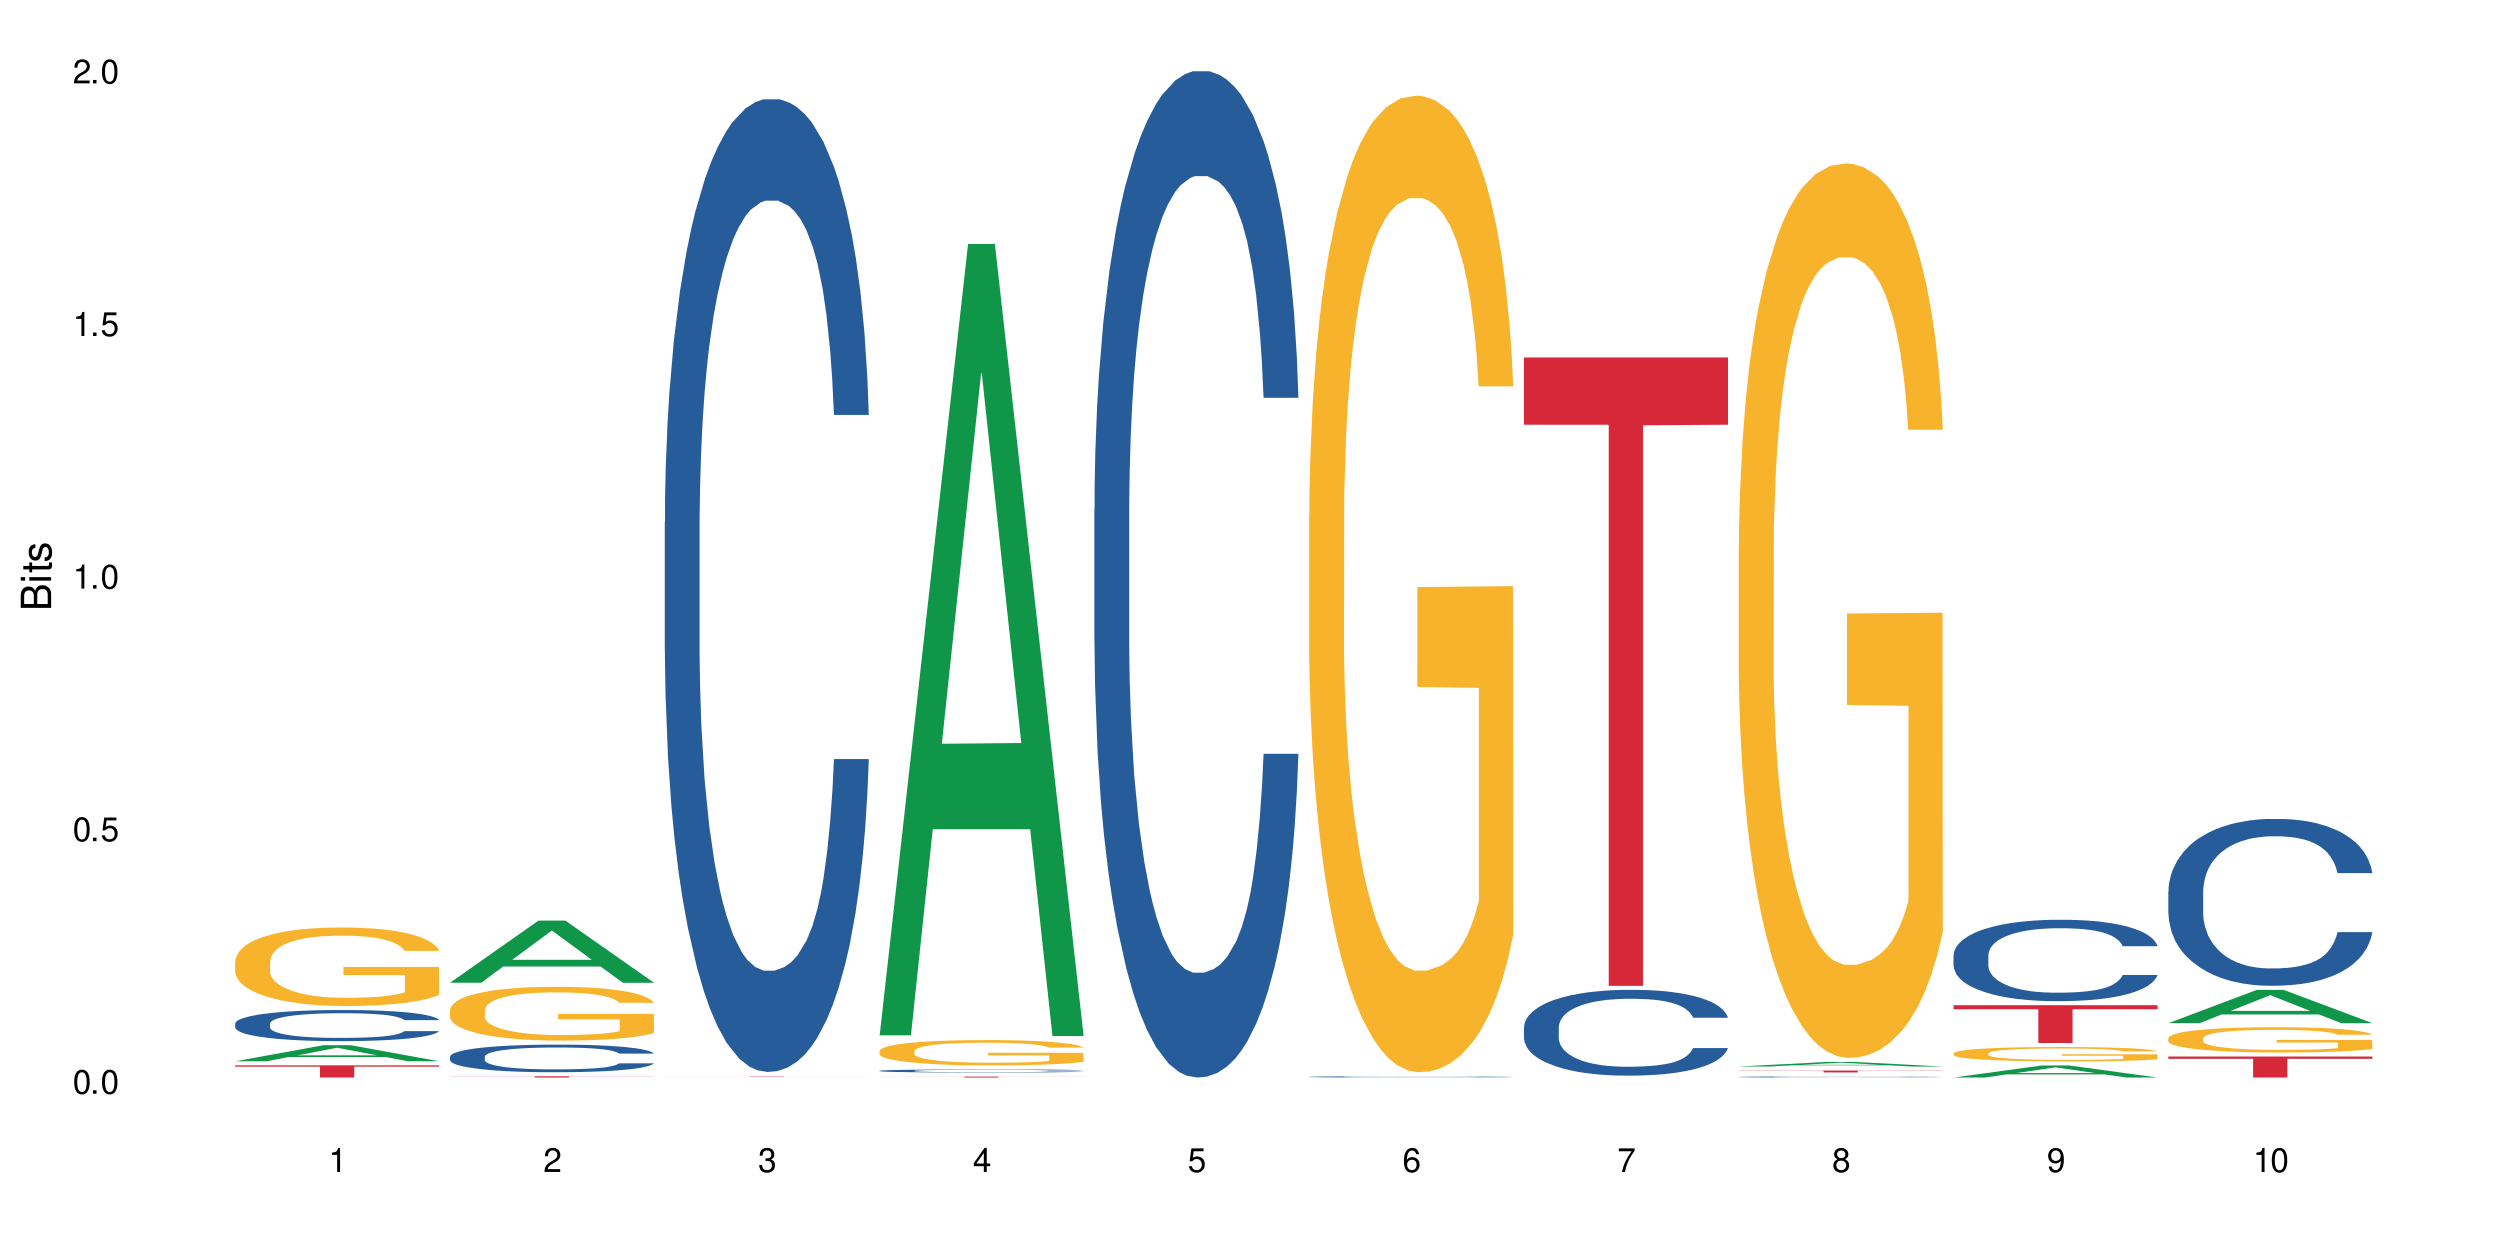 <?xml version="1.0" encoding="UTF-8"?>
<svg xmlns="http://www.w3.org/2000/svg" xmlns:xlink="http://www.w3.org/1999/xlink" width="720" height="360" viewBox="0 0 720 360">
<defs>
<g>
<g id="glyph-0-0">
</g>
<g id="glyph-0-1">
<path d="M 2.641 -6.938 C 2 -6.938 1.422 -6.656 1.078 -6.172 C 0.641 -5.562 0.406 -4.641 0.406 -3.359 C 0.406 -1.016 1.188 0.219 2.641 0.219 C 4.078 0.219 4.859 -1.016 4.859 -3.297 C 4.859 -4.641 4.656 -5.547 4.203 -6.172 C 3.844 -6.656 3.281 -6.938 2.641 -6.938 Z M 2.641 -6.188 C 3.547 -6.188 4 -5.25 4 -3.375 C 4 -1.406 3.562 -0.484 2.625 -0.484 C 1.734 -0.484 1.281 -1.438 1.281 -3.344 C 1.281 -5.25 1.734 -6.188 2.641 -6.188 Z M 2.641 -6.188 "/>
</g>
<g id="glyph-0-2">
<path d="M 1.828 -1 L 0.828 -1 L 0.828 0 L 1.828 0 Z M 1.828 -1 "/>
</g>
<g id="glyph-0-3">
<path d="M 4.562 -6.797 L 1.062 -6.797 L 0.547 -3.094 L 1.328 -3.094 C 1.719 -3.562 2.047 -3.734 2.578 -3.734 C 3.484 -3.734 4.062 -3.109 4.062 -2.094 C 4.062 -1.125 3.484 -0.531 2.578 -0.531 C 1.828 -0.531 1.375 -0.906 1.188 -1.672 L 0.328 -1.672 C 0.453 -1.109 0.547 -0.844 0.75 -0.594 C 1.125 -0.078 1.828 0.219 2.594 0.219 C 3.969 0.219 4.922 -0.781 4.922 -2.219 C 4.922 -3.562 4.031 -4.484 2.719 -4.484 C 2.25 -4.484 1.859 -4.359 1.469 -4.062 L 1.734 -5.969 L 4.562 -5.969 Z M 4.562 -6.797 "/>
</g>
<g id="glyph-0-4">
<path d="M 2.484 -4.938 L 2.484 0 L 3.328 0 L 3.328 -6.938 L 2.766 -6.938 C 2.469 -5.875 2.281 -5.734 0.984 -5.562 L 0.984 -4.938 Z M 2.484 -4.938 "/>
</g>
<g id="glyph-0-5">
<path d="M 4.859 -0.828 L 1.281 -0.828 C 1.359 -1.406 1.672 -1.781 2.5 -2.281 L 3.469 -2.828 C 4.406 -3.344 4.906 -4.062 4.906 -4.906 C 4.906 -5.484 4.672 -6.031 4.266 -6.406 C 3.859 -6.766 3.375 -6.938 2.719 -6.938 C 1.859 -6.938 1.219 -6.625 0.844 -6.031 C 0.609 -5.672 0.5 -5.234 0.484 -4.531 L 1.328 -4.531 C 1.359 -5.016 1.406 -5.281 1.531 -5.516 C 1.75 -5.938 2.188 -6.203 2.703 -6.203 C 3.469 -6.203 4.031 -5.641 4.031 -4.891 C 4.031 -4.344 3.719 -3.859 3.125 -3.516 L 2.234 -3 C 0.812 -2.172 0.406 -1.531 0.328 -0.016 L 4.859 -0.016 Z M 4.859 -0.828 "/>
</g>
<g id="glyph-0-6">
<path d="M 2.125 -3.188 L 2.578 -3.188 C 3.5 -3.188 3.984 -2.766 3.984 -1.922 C 3.984 -1.062 3.469 -0.531 2.594 -0.531 C 1.656 -0.531 1.203 -1 1.156 -2.016 L 0.312 -2.016 C 0.344 -1.453 0.438 -1.094 0.609 -0.781 C 0.953 -0.109 1.625 0.219 2.547 0.219 C 3.953 0.219 4.859 -0.625 4.859 -1.938 C 4.859 -2.828 4.516 -3.297 3.703 -3.594 C 4.344 -3.844 4.656 -4.328 4.656 -5.031 C 4.656 -6.219 3.875 -6.938 2.578 -6.938 C 1.203 -6.938 0.484 -6.172 0.453 -4.703 L 1.297 -4.703 C 1.312 -5.125 1.344 -5.359 1.453 -5.578 C 1.641 -5.969 2.062 -6.203 2.594 -6.203 C 3.344 -6.203 3.797 -5.75 3.797 -5 C 3.797 -4.516 3.609 -4.219 3.25 -4.047 C 3.016 -3.953 2.703 -3.922 2.125 -3.906 Z M 2.125 -3.188 "/>
</g>
<g id="glyph-0-7">
<path d="M 3.141 -1.672 L 3.141 0 L 3.984 0 L 3.984 -1.672 L 4.984 -1.672 L 4.984 -2.438 L 3.984 -2.438 L 3.984 -6.938 L 3.359 -6.938 L 0.266 -2.578 L 0.266 -1.672 Z M 3.141 -2.438 L 1 -2.438 L 3.141 -5.5 Z M 3.141 -2.438 "/>
</g>
<g id="glyph-0-8">
<path d="M 4.781 -5.125 C 4.609 -6.266 3.891 -6.938 2.844 -6.938 C 2.094 -6.938 1.422 -6.578 1.031 -5.953 C 0.594 -5.266 0.406 -4.422 0.406 -3.172 C 0.406 -2 0.578 -1.25 0.984 -0.641 C 1.359 -0.078 1.953 0.219 2.703 0.219 C 3.984 0.219 4.922 -0.75 4.922 -2.094 C 4.922 -3.375 4.062 -4.281 2.844 -4.281 C 2.172 -4.281 1.641 -4.031 1.281 -3.516 C 1.281 -5.234 1.828 -6.188 2.797 -6.188 C 3.391 -6.188 3.797 -5.797 3.938 -5.125 Z M 2.734 -3.531 C 3.547 -3.531 4.062 -2.953 4.062 -2.031 C 4.062 -1.156 3.484 -0.531 2.703 -0.531 C 1.922 -0.531 1.328 -1.188 1.328 -2.078 C 1.328 -2.938 1.906 -3.531 2.734 -3.531 Z M 2.734 -3.531 "/>
</g>
<g id="glyph-0-9">
<path d="M 4.984 -6.797 L 0.438 -6.797 L 0.438 -5.969 L 4.109 -5.969 C 2.5 -3.656 1.828 -2.234 1.328 0 L 2.219 0 C 2.594 -2.172 3.453 -4.047 4.984 -6.094 Z M 4.984 -6.797 "/>
</g>
<g id="glyph-0-10">
<path d="M 3.75 -3.656 C 4.469 -4.094 4.688 -4.438 4.688 -5.078 C 4.688 -6.172 3.844 -6.938 2.641 -6.938 C 1.438 -6.938 0.594 -6.172 0.594 -5.094 C 0.594 -4.438 0.812 -4.094 1.516 -3.656 C 0.734 -3.266 0.359 -2.703 0.359 -1.922 C 0.359 -0.656 1.281 0.219 2.641 0.219 C 3.984 0.219 4.922 -0.656 4.922 -1.922 C 4.922 -2.703 4.531 -3.266 3.75 -3.656 Z M 2.641 -6.188 C 3.359 -6.188 3.812 -5.75 3.812 -5.062 C 3.812 -4.406 3.344 -3.984 2.641 -3.984 C 1.922 -3.984 1.453 -4.406 1.453 -5.078 C 1.453 -5.75 1.922 -6.188 2.641 -6.188 Z M 2.641 -3.266 C 3.484 -3.266 4.062 -2.719 4.062 -1.906 C 4.062 -1.078 3.484 -0.531 2.625 -0.531 C 1.797 -0.531 1.219 -1.094 1.219 -1.906 C 1.219 -2.719 1.781 -3.266 2.641 -3.266 Z M 2.641 -3.266 "/>
</g>
<g id="glyph-0-11">
<path d="M 0.516 -1.578 C 0.672 -0.453 1.406 0.219 2.438 0.219 C 3.188 0.219 3.859 -0.141 4.266 -0.766 C 4.688 -1.453 4.891 -2.297 4.891 -3.547 C 4.891 -4.719 4.703 -5.453 4.312 -6.078 C 3.938 -6.641 3.344 -6.938 2.594 -6.938 C 1.297 -6.938 0.359 -5.969 0.359 -4.625 C 0.359 -3.344 1.234 -2.453 2.453 -2.453 C 3.094 -2.453 3.578 -2.672 4.016 -3.203 C 4 -1.484 3.469 -0.531 2.5 -0.531 C 1.906 -0.531 1.484 -0.906 1.359 -1.578 Z M 2.578 -6.203 C 3.375 -6.203 3.969 -5.531 3.969 -4.641 C 3.969 -3.797 3.391 -3.188 2.547 -3.188 C 1.734 -3.188 1.234 -3.766 1.234 -4.688 C 1.234 -5.562 1.797 -6.203 2.578 -6.203 Z M 2.578 -6.203 "/>
</g>
<g id="glyph-1-0">
</g>
<g id="glyph-1-1">
<path d="M 0 -0.953 L 0 -4.891 C 0 -5.719 -0.234 -6.344 -0.734 -6.797 C -1.188 -7.234 -1.812 -7.469 -2.5 -7.469 C -3.547 -7.469 -4.188 -7 -4.625 -5.875 C -4.984 -6.688 -5.625 -7.094 -6.531 -7.094 C -7.172 -7.094 -7.734 -6.859 -8.141 -6.391 C -8.562 -5.922 -8.75 -5.344 -8.75 -4.5 L -8.75 -0.953 Z M -4.984 -2.062 L -7.766 -2.062 L -7.766 -4.219 C -7.766 -4.844 -7.688 -5.203 -7.453 -5.5 C -7.219 -5.812 -6.859 -5.969 -6.375 -5.969 C -5.891 -5.969 -5.531 -5.812 -5.297 -5.5 C -5.062 -5.203 -4.984 -4.844 -4.984 -4.219 Z M -0.984 -2.062 L -4 -2.062 L -4 -4.781 C -4 -5.766 -3.438 -6.359 -2.484 -6.359 C -1.547 -6.359 -0.984 -5.766 -0.984 -4.781 Z M -0.984 -2.062 "/>
</g>
<g id="glyph-1-2">
<path d="M -6.281 -1.797 L -6.281 -0.797 L 0 -0.797 L 0 -1.797 Z M -8.75 -1.797 L -8.75 -0.797 L -7.484 -0.797 L -7.484 -1.797 Z M -8.75 -1.797 "/>
</g>
<g id="glyph-1-3">
<path d="M -6.281 -3.047 L -6.281 -2.016 L -8.016 -2.016 L -8.016 -1.016 L -6.281 -1.016 L -6.281 -0.172 L -5.469 -0.172 L -5.469 -1.016 L -0.719 -1.016 C -0.078 -1.016 0.281 -1.453 0.281 -2.234 C 0.281 -2.5 0.25 -2.719 0.188 -3.047 L -0.641 -3.047 C -0.609 -2.906 -0.594 -2.766 -0.594 -2.562 C -0.594 -2.141 -0.719 -2.016 -1.156 -2.016 L -5.469 -2.016 L -5.469 -3.047 Z M -6.281 -3.047 "/>
</g>
<g id="glyph-1-4">
<path d="M -4.531 -5.25 C -5.766 -5.25 -6.469 -4.422 -6.469 -2.969 C -6.469 -1.516 -5.719 -0.562 -4.547 -0.562 C -3.562 -0.562 -3.094 -1.062 -2.734 -2.562 L -2.516 -3.484 C -2.344 -4.188 -2.094 -4.469 -1.641 -4.469 C -1.047 -4.469 -0.641 -3.875 -0.641 -3 C -0.641 -2.453 -0.797 -2 -1.062 -1.75 C -1.25 -1.594 -1.422 -1.531 -1.875 -1.469 L -1.875 -0.406 C -0.422 -0.453 0.281 -1.266 0.281 -2.922 C 0.281 -4.5 -0.5 -5.516 -1.719 -5.516 C -2.656 -5.516 -3.172 -4.984 -3.469 -3.734 L -3.703 -2.766 C -3.891 -1.953 -4.156 -1.609 -4.594 -1.609 C -5.188 -1.609 -5.547 -2.125 -5.547 -2.938 C -5.547 -3.75 -5.203 -4.172 -4.531 -4.203 Z M -4.531 -5.25 "/>
</g>
</g>
</defs>
<rect x="-72" y="-36" width="864" height="432" fill="rgb(100%, 100%, 100%)" fill-opacity="1"/>
<path fill-rule="nonzero" fill="rgb(6.275%, 58.824%, 28.235%)" fill-opacity="1" d="M 67.73 305.648 L 67.793 305.645 L 93.223 301.008 L 100.945 301.008 L 126.5 305.652 L 117.52 305.652 L 111.117 304.441 L 83.051 304.441 L 76.773 305.648 L 67.73 305.648 L 85.75 303.938 L 108.543 303.934 L 97.176 301.766 L 97.051 301.762 L 96.926 301.773 L 85.688 303.934 L 85.75 303.938 Z M 67.73 305.648 "/>
<path fill-rule="nonzero" fill="rgb(14.51%, 36.078%, 60%)" fill-opacity="1" d="M 67.73 294.785 L 67.801 294.777 L 67.801 294.578 L 68.02 294.27 L 68.52 293.875 L 69.02 293.605 L 70.312 293.125 L 72.102 292.656 L 73.965 292.297 L 75.328 292.082 L 76.547 291.922 L 79.34 291.617 L 81.133 291.461 L 83.066 291.324 L 85.434 291.184 L 87.152 291.102 L 91.023 290.969 L 93.891 290.914 L 96.113 290.891 L 100.914 290.891 L 103.781 290.922 L 105.859 290.961 L 108.152 291.027 L 110.086 291.102 L 113.457 291.281 L 116.465 291.512 L 117.828 291.641 L 119.977 291.895 L 121.625 292.141 L 122.773 292.355 L 124.062 292.656 L 125.207 293.023 L 126.07 293.441 L 126.5 293.793 L 116.465 293.793 L 115.965 293.469 L 115.391 293.215 L 114.316 292.879 L 113.238 292.641 L 111.734 292.402 L 110.375 292.246 L 108.512 292.094 L 106.863 291.992 L 105.141 291.922 L 103.492 291.871 L 100.34 291.82 L 96.684 291.82 L 95.324 291.84 L 92.527 291.902 L 91.023 291.961 L 88.871 292.074 L 87.367 292.184 L 85.578 292.344 L 84.359 292.484 L 82.852 292.699 L 81.777 292.887 L 80.559 293.156 L 79.844 293.359 L 79.199 293.59 L 78.625 293.859 L 78.195 294.145 L 77.906 294.449 L 77.766 294.742 L 77.766 296.012 L 77.906 296.309 L 78.266 296.652 L 79.199 297.148 L 80.559 297.582 L 82.137 297.926 L 83.641 298.172 L 84.5 298.289 L 85.648 298.418 L 87.441 298.582 L 90.02 298.746 L 91.523 298.812 L 93.816 298.875 L 96.184 298.91 L 99.336 298.91 L 102.133 298.875 L 103.996 298.836 L 105.93 298.77 L 108.582 298.633 L 110.23 298.5 L 111.664 298.344 L 112.738 298.188 L 113.457 298.059 L 114.531 297.805 L 115.391 297.527 L 116.035 297.238 L 116.465 296.961 L 126.5 296.961 L 126.07 297.289 L 125.422 297.609 L 124.777 297.844 L 123.777 298.133 L 122.629 298.387 L 120.98 298.672 L 119.617 298.859 L 117.828 299.066 L 116.18 299.219 L 114.387 299.359 L 111.734 299.523 L 110.016 299.605 L 108.152 299.68 L 105.93 299.746 L 103.137 299.801 L 100.125 299.836 L 97.328 299.844 L 94.32 299.828 L 92.098 299.793 L 89.16 299.719 L 85.504 299.574 L 82.852 299.418 L 80.773 299.262 L 78.984 299.098 L 76.977 298.875 L 74.395 298.516 L 72.82 298.238 L 71.746 298.008 L 70.527 297.691 L 69.664 297.402 L 68.664 296.945 L 67.945 296.363 L 67.73 295.914 Z M 67.73 294.785 "/>
<path fill-rule="nonzero" fill="rgb(96.863%, 70.196%, 16.863%)" fill-opacity="1" d="M 67.73 276.801 L 67.801 276.781 L 67.801 276.367 L 68.09 275.438 L 68.805 274.156 L 69.738 273.105 L 70.742 272.277 L 71.387 271.844 L 72.461 271.227 L 73.395 270.773 L 75.758 269.844 L 78.77 268.977 L 80.418 268.605 L 82.281 268.254 L 84.93 267.859 L 86.148 267.715 L 89.875 267.387 L 94.105 267.18 L 98.762 267.117 L 100.914 267.137 L 103.852 267.219 L 107.863 267.449 L 110.16 267.652 L 111.949 267.859 L 113.812 268.129 L 116.105 268.543 L 118.258 269.039 L 119.977 269.531 L 121.695 270.152 L 123.129 270.812 L 124.348 271.535 L 125.422 272.402 L 126.07 273.125 L 126.5 273.848 L 116.535 273.848 L 115.965 273.125 L 115.32 272.566 L 114.242 271.887 L 113.168 271.391 L 112.094 271 L 110.086 270.461 L 108.367 270.133 L 106.215 269.844 L 104.137 269.656 L 101.773 269.531 L 100.34 269.492 L 96.543 269.492 L 93.102 269.637 L 91.094 269.801 L 89.66 269.965 L 87.656 270.277 L 86.438 270.523 L 85.719 270.688 L 83.57 271.328 L 82.137 271.906 L 81.348 272.301 L 80.344 272.918 L 79.629 273.477 L 78.84 274.301 L 78.41 274.922 L 77.836 276.324 L 77.766 280.043 L 77.98 280.828 L 78.41 281.672 L 78.984 282.418 L 79.844 283.199 L 80.703 283.801 L 82.207 284.605 L 83.496 285.141 L 84.5 285.492 L 86.438 286.051 L 87.227 286.234 L 89.09 286.605 L 91.023 286.895 L 93.387 287.145 L 95.18 287.27 L 98.047 287.371 L 101.703 287.371 L 106 287.246 L 108.727 287.082 L 110.59 286.918 L 111.809 286.773 L 113.312 286.547 L 114.387 286.34 L 115.391 286.113 L 116.609 285.762 L 116.609 280.828 L 98.906 280.805 L 98.906 278.492 L 126.426 278.473 L 126.5 286.547 L 124.992 287.102 L 123.129 287.641 L 121.34 288.051 L 119.477 288.402 L 116.824 288.797 L 114.672 289.043 L 111.375 289.332 L 108.367 289.52 L 105.215 289.641 L 102.418 289.703 L 99.121 289.727 L 96.184 289.684 L 93.031 289.559 L 90.52 289.395 L 88.227 289.188 L 85.934 288.918 L 83.066 288.484 L 81.203 288.137 L 79.27 287.703 L 77.336 287.184 L 75.613 286.629 L 74.469 286.195 L 73.32 285.699 L 72.102 285.078 L 70.957 284.379 L 70.098 283.738 L 69.309 283.016 L 68.734 282.332 L 68.16 281.406 L 67.875 280.66 L 67.73 280.02 Z M 67.73 276.801 "/>
<path fill-rule="nonzero" fill="rgb(83.922%, 15.686%, 22.353%)" fill-opacity="1" d="M 67.73 306.816 L 126.5 306.816 L 126.5 307.191 L 102.008 307.195 L 102.008 310.332 L 92.152 310.332 L 92.152 307.199 L 92.008 307.191 L 67.73 307.191 Z M 67.73 306.816 "/>
<path fill-rule="nonzero" fill="rgb(6.275%, 58.824%, 28.235%)" fill-opacity="1" d="M 129.594 283.02 L 129.656 283.004 L 155.082 265.129 L 162.805 265.129 L 188.359 283.039 L 179.383 283.039 L 172.977 278.363 L 144.91 278.363 L 138.633 283.02 L 129.594 283.02 L 147.613 276.43 L 170.402 276.414 L 159.039 268.055 L 158.914 268.039 L 158.789 268.09 L 147.547 276.414 L 147.613 276.43 Z M 129.594 283.02 "/>
<path fill-rule="nonzero" fill="rgb(14.51%, 36.078%, 60%)" fill-opacity="1" d="M 129.594 304.316 L 129.664 304.309 L 129.664 304.133 L 129.879 303.855 L 130.379 303.508 L 130.883 303.27 L 132.172 302.84 L 133.965 302.426 L 135.828 302.105 L 137.188 301.918 L 138.406 301.773 L 141.203 301.504 L 142.992 301.363 L 144.93 301.242 L 147.293 301.117 L 149.016 301.047 L 152.883 300.93 L 155.75 300.879 L 157.973 300.855 L 162.773 300.855 L 165.641 300.887 L 167.719 300.922 L 170.012 300.98 L 171.949 301.047 L 175.316 301.203 L 178.324 301.41 L 179.688 301.523 L 181.836 301.75 L 183.484 301.969 L 184.633 302.156 L 185.922 302.426 L 187.07 302.754 L 187.93 303.121 L 188.359 303.434 L 178.324 303.434 L 177.824 303.145 L 177.25 302.918 L 176.176 302.621 L 175.102 302.41 L 173.598 302.199 L 172.234 302.062 L 170.371 301.926 L 168.723 301.836 L 167.004 301.773 L 165.355 301.727 L 162.199 301.684 L 158.547 301.684 L 157.184 301.699 L 154.391 301.758 L 152.883 301.809 L 150.734 301.91 L 149.23 302.004 L 147.438 302.148 L 146.219 302.273 L 144.715 302.461 L 143.641 302.629 L 142.422 302.867 L 141.703 303.051 L 141.059 303.254 L 140.484 303.492 L 140.055 303.746 L 139.77 304.016 L 139.625 304.277 L 139.625 305.402 L 139.77 305.664 L 140.129 305.973 L 141.059 306.414 L 142.422 306.801 L 143.996 307.105 L 145.504 307.324 L 146.363 307.426 L 147.508 307.539 L 149.301 307.688 L 151.879 307.832 L 153.387 307.891 L 155.68 307.945 L 158.043 307.977 L 161.199 307.977 L 163.992 307.945 L 165.855 307.91 L 167.789 307.852 L 170.441 307.73 L 172.09 307.613 L 173.523 307.477 L 174.598 307.336 L 175.316 307.219 L 176.391 306.996 L 177.25 306.75 L 177.895 306.492 L 178.324 306.246 L 188.359 306.246 L 187.93 306.539 L 187.285 306.82 L 186.641 307.031 L 185.637 307.285 L 184.488 307.512 L 182.84 307.766 L 181.48 307.934 L 179.688 308.113 L 178.039 308.254 L 176.246 308.375 L 173.598 308.52 L 171.875 308.594 L 170.012 308.66 L 167.789 308.719 L 164.996 308.77 L 161.984 308.797 L 159.191 308.805 L 156.18 308.789 L 153.957 308.762 L 151.02 308.695 L 147.367 308.566 L 144.715 308.426 L 142.637 308.289 L 140.844 308.145 L 138.836 307.945 L 136.258 307.629 L 134.68 307.379 L 133.605 307.176 L 132.387 306.895 L 131.527 306.641 L 130.523 306.234 L 129.809 305.715 L 129.594 305.316 Z M 129.594 304.316 "/>
<path fill-rule="nonzero" fill="rgb(96.863%, 70.196%, 16.863%)" fill-opacity="1" d="M 129.594 290.836 L 129.664 290.82 L 129.664 290.539 L 129.949 289.902 L 130.668 289.027 L 131.598 288.305 L 132.602 287.738 L 133.246 287.441 L 134.32 287.016 L 135.254 286.707 L 137.617 286.07 L 140.629 285.473 L 142.277 285.219 L 144.141 284.98 L 146.793 284.711 L 148.012 284.613 L 151.738 284.387 L 155.965 284.242 L 160.625 284.203 L 162.773 284.215 L 165.711 284.273 L 169.727 284.426 L 172.02 284.57 L 173.812 284.711 L 175.676 284.895 L 177.969 285.176 L 180.117 285.516 L 181.836 285.855 L 183.559 286.281 L 184.992 286.734 L 186.211 287.23 L 187.285 287.824 L 187.93 288.316 L 188.359 288.812 L 178.398 288.812 L 177.824 288.316 L 177.18 287.938 L 176.105 287.469 L 175.031 287.129 L 173.953 286.859 L 171.949 286.492 L 170.227 286.266 L 168.078 286.07 L 166 285.941 L 163.633 285.855 L 162.199 285.828 L 158.402 285.828 L 154.961 285.926 L 152.957 286.039 L 151.523 286.152 L 149.516 286.367 L 148.297 286.535 L 147.582 286.648 L 145.43 287.086 L 143.996 287.484 L 143.207 287.754 L 142.207 288.176 L 141.488 288.559 L 140.699 289.125 L 140.27 289.551 L 139.695 290.512 L 139.625 293.059 L 139.84 293.594 L 140.27 294.176 L 140.844 294.684 L 141.703 295.223 L 142.562 295.633 L 144.07 296.184 L 145.359 296.551 L 146.363 296.793 L 148.297 297.176 L 149.086 297.301 L 150.949 297.555 L 152.883 297.754 L 155.25 297.926 L 157.039 298.008 L 159.906 298.078 L 163.562 298.078 L 167.863 297.996 L 170.586 297.883 L 172.449 297.77 L 173.668 297.668 L 175.172 297.512 L 176.246 297.371 L 177.25 297.215 L 178.469 296.977 L 178.469 293.594 L 160.766 293.582 L 160.766 291.996 L 188.289 291.98 L 188.359 297.512 L 186.855 297.895 L 184.992 298.262 L 183.199 298.547 L 181.336 298.785 L 178.684 299.055 L 176.535 299.227 L 173.238 299.422 L 170.227 299.551 L 167.074 299.637 L 164.277 299.68 L 160.984 299.691 L 158.043 299.664 L 154.891 299.578 L 152.383 299.465 L 150.09 299.324 L 147.797 299.141 L 144.93 298.844 L 143.066 298.602 L 141.129 298.305 L 139.195 297.953 L 137.477 297.57 L 136.328 297.273 L 135.184 296.934 L 133.965 296.508 L 132.816 296.027 L 131.957 295.59 L 131.168 295.094 L 130.594 294.629 L 130.023 293.992 L 129.734 293.48 L 129.594 293.043 Z M 129.594 290.836 "/>
<path fill-rule="nonzero" fill="rgb(83.922%, 15.686%, 22.353%)" fill-opacity="1" d="M 129.594 309.969 L 188.359 309.969 L 188.359 310.008 L 163.867 310.008 L 163.867 310.332 L 154.012 310.332 L 154.012 310.008 L 129.594 310.008 Z M 129.594 309.969 "/>
<path fill-rule="nonzero" fill="rgb(14.51%, 36.078%, 60%)" fill-opacity="1" d="M 191.453 150.492 L 191.523 150.234 L 191.523 144.09 L 191.738 134.359 L 192.242 122.07 L 192.742 113.617 L 194.031 98.512 L 195.824 83.918 L 197.688 72.652 L 199.051 65.992 L 200.27 60.871 L 203.062 51.398 L 204.855 46.535 L 206.789 42.18 L 209.156 37.828 L 210.875 35.266 L 214.746 31.172 L 217.613 29.379 L 219.832 28.609 L 224.637 28.609 L 227.5 29.633 L 229.582 30.914 L 231.875 32.961 L 233.809 35.266 L 237.176 40.898 L 240.188 48.07 L 241.547 52.168 L 243.699 60.105 L 245.348 67.785 L 246.492 74.441 L 247.785 83.918 L 248.93 95.438 L 249.789 108.496 L 250.219 119.508 L 240.188 119.508 L 239.684 109.266 L 239.113 101.328 L 238.035 90.832 L 236.961 83.406 L 235.457 75.98 L 234.094 71.113 L 232.23 66.25 L 230.582 63.176 L 228.863 60.871 L 227.215 59.336 L 224.062 57.801 L 220.406 57.801 L 219.043 58.312 L 216.25 60.359 L 214.746 62.152 L 212.594 65.738 L 211.09 69.066 L 209.297 74.188 L 208.078 78.539 L 206.574 85.195 L 205.5 91.086 L 204.281 99.535 L 203.566 105.938 L 202.918 113.105 L 202.348 121.559 L 201.918 130.52 L 201.629 139.992 L 201.484 149.211 L 201.484 188.898 L 201.629 198.117 L 201.988 208.871 L 202.918 224.488 L 204.281 238.062 L 205.859 248.816 L 207.363 256.496 L 208.223 260.082 L 209.371 264.18 L 211.16 269.301 L 213.742 274.422 L 215.246 276.469 L 217.539 278.516 L 219.906 279.543 L 223.059 279.543 L 225.852 278.516 L 227.715 277.238 L 229.652 275.188 L 232.305 270.836 L 233.953 266.738 L 235.387 261.875 L 236.461 257.008 L 237.176 252.91 L 238.254 244.973 L 239.113 236.27 L 239.758 227.305 L 240.188 218.602 L 250.219 218.602 L 249.789 228.844 L 249.145 238.828 L 248.5 246.254 L 247.496 255.215 L 246.352 263.152 L 244.703 272.117 L 243.34 278.004 L 241.547 284.406 L 239.898 289.27 L 238.109 293.625 L 235.457 298.746 L 233.738 301.305 L 231.875 303.609 L 229.652 305.66 L 226.855 307.449 L 223.848 308.477 L 221.051 308.73 L 218.043 308.219 L 215.82 307.195 L 212.883 304.891 L 209.227 300.281 L 206.574 295.418 L 204.496 290.551 L 202.703 285.43 L 200.699 278.516 L 198.117 267.25 L 196.543 258.547 L 195.465 251.375 L 194.246 241.391 L 193.387 232.426 L 192.383 218.09 L 191.668 199.91 L 191.453 185.824 Z M 191.453 150.492 "/>
<path fill-rule="nonzero" fill="rgb(83.922%, 15.686%, 22.353%)" fill-opacity="1" d="M 191.453 309.895 L 250.219 309.895 L 250.219 309.906 L 225.727 309.906 L 225.727 309.996 L 215.875 309.996 L 215.875 309.906 L 191.453 309.906 Z M 191.453 309.895 "/>
<path fill-rule="nonzero" fill="rgb(6.275%, 58.824%, 28.235%)" fill-opacity="1" d="M 253.312 298.168 L 253.375 297.953 L 278.805 70.266 L 286.527 70.266 L 312.082 298.379 L 303.102 298.379 L 296.699 238.836 L 268.633 238.836 L 262.355 298.168 L 253.312 298.168 L 271.332 214.203 L 294.125 213.988 L 282.762 107.535 L 282.633 107.32 L 282.508 107.965 L 271.27 213.988 L 271.332 214.203 Z M 253.312 298.168 "/>
<path fill-rule="nonzero" fill="rgb(14.51%, 36.078%, 60%)" fill-opacity="1" d="M 253.312 308.383 L 253.387 308.383 L 253.387 308.363 L 253.602 308.332 L 254.102 308.293 L 254.605 308.266 L 255.895 308.219 L 257.684 308.172 L 259.547 308.133 L 260.91 308.113 L 262.129 308.098 L 264.922 308.066 L 266.715 308.051 L 268.652 308.035 L 271.016 308.023 L 272.734 308.016 L 276.605 308 L 279.473 307.996 L 281.695 307.992 L 286.496 307.992 L 289.363 307.996 L 291.441 308 L 293.734 308.008 L 295.668 308.016 L 299.039 308.031 L 302.047 308.055 L 303.41 308.07 L 305.559 308.094 L 307.207 308.117 L 308.355 308.141 L 309.645 308.172 L 310.793 308.207 L 311.652 308.25 L 312.082 308.285 L 302.047 308.285 L 301.547 308.25 L 300.973 308.227 L 299.898 308.191 L 298.824 308.168 L 297.316 308.145 L 295.957 308.129 L 294.094 308.113 L 292.445 308.105 L 290.723 308.098 L 289.074 308.09 L 285.922 308.086 L 282.266 308.086 L 280.906 308.09 L 278.109 308.094 L 276.605 308.102 L 274.457 308.113 L 272.949 308.121 L 271.16 308.141 L 269.941 308.152 L 268.434 308.176 L 267.359 308.191 L 266.141 308.219 L 265.426 308.242 L 264.781 308.266 L 264.207 308.289 L 263.777 308.32 L 263.492 308.352 L 263.348 308.379 L 263.348 308.508 L 263.492 308.535 L 263.848 308.57 L 264.781 308.621 L 266.141 308.664 L 267.719 308.699 L 269.223 308.723 L 270.082 308.734 L 271.23 308.746 L 273.023 308.766 L 275.602 308.781 L 277.105 308.785 L 279.402 308.793 L 281.766 308.797 L 284.918 308.797 L 287.715 308.793 L 289.578 308.789 L 291.512 308.781 L 294.164 308.77 L 295.812 308.754 L 297.246 308.738 L 298.32 308.723 L 299.039 308.711 L 300.113 308.688 L 300.973 308.656 L 301.617 308.629 L 302.047 308.602 L 312.082 308.602 L 311.652 308.633 L 311.008 308.668 L 310.363 308.691 L 309.359 308.719 L 308.211 308.742 L 306.562 308.773 L 305.203 308.793 L 303.41 308.812 L 301.762 308.828 L 299.969 308.84 L 297.316 308.859 L 295.598 308.867 L 293.734 308.875 L 291.512 308.879 L 288.719 308.887 L 285.707 308.891 L 282.914 308.891 L 279.902 308.887 L 277.68 308.887 L 274.742 308.879 L 271.086 308.863 L 268.434 308.848 L 266.355 308.832 L 264.566 308.816 L 262.559 308.793 L 259.98 308.758 L 258.402 308.73 L 257.328 308.707 L 256.109 308.676 L 255.25 308.645 L 254.246 308.602 L 253.527 308.543 L 253.312 308.496 Z M 253.312 308.383 "/>
<path fill-rule="nonzero" fill="rgb(96.863%, 70.196%, 16.863%)" fill-opacity="1" d="M 253.312 302.664 L 253.387 302.656 L 253.387 302.523 L 253.672 302.227 L 254.387 301.812 L 255.32 301.473 L 256.324 301.207 L 256.969 301.066 L 258.043 300.867 L 258.977 300.723 L 261.34 300.422 L 264.352 300.145 L 266 300.023 L 267.863 299.91 L 270.516 299.785 L 271.73 299.738 L 275.461 299.633 L 279.688 299.566 L 284.348 299.543 L 286.496 299.551 L 289.434 299.578 L 293.449 299.652 L 295.742 299.719 L 297.531 299.785 L 299.395 299.871 L 301.691 300.004 L 303.84 300.164 L 305.559 300.324 L 307.281 300.523 L 308.715 300.734 L 309.93 300.969 L 311.008 301.246 L 311.652 301.48 L 312.082 301.715 L 302.121 301.715 L 301.547 301.48 L 300.902 301.301 L 299.824 301.082 L 298.75 300.922 L 297.676 300.797 L 295.668 300.621 L 293.949 300.516 L 291.801 300.422 L 289.723 300.363 L 287.355 300.324 L 285.922 300.309 L 282.125 300.309 L 278.684 300.355 L 276.676 300.41 L 275.242 300.461 L 273.238 300.562 L 272.02 300.641 L 271.301 300.695 L 269.152 300.902 L 267.719 301.09 L 266.93 301.215 L 265.926 301.414 L 265.211 301.594 L 264.422 301.859 L 263.992 302.059 L 263.418 302.512 L 263.348 303.711 L 263.562 303.961 L 263.992 304.234 L 264.566 304.473 L 265.426 304.727 L 266.285 304.922 L 267.789 305.18 L 269.082 305.352 L 270.082 305.465 L 272.02 305.645 L 272.809 305.703 L 274.672 305.824 L 276.605 305.918 L 278.973 305.996 L 280.762 306.039 L 283.629 306.07 L 287.285 306.07 L 291.586 306.031 L 294.309 305.977 L 296.172 305.926 L 297.391 305.879 L 298.895 305.805 L 299.969 305.738 L 300.973 305.664 L 302.191 305.551 L 302.191 303.961 L 284.488 303.957 L 284.488 303.211 L 312.008 303.203 L 312.082 305.805 L 310.578 305.984 L 308.715 306.156 L 306.922 306.289 L 305.059 306.402 L 302.406 306.531 L 300.258 306.609 L 296.961 306.703 L 293.949 306.762 L 290.797 306.805 L 288 306.824 L 284.703 306.828 L 281.766 306.816 L 278.613 306.777 L 276.105 306.723 L 273.812 306.656 L 271.516 306.57 L 268.652 306.43 L 266.789 306.316 L 264.852 306.176 L 262.918 306.012 L 261.195 305.832 L 260.051 305.691 L 258.902 305.531 L 257.684 305.332 L 256.539 305.105 L 255.68 304.898 L 254.891 304.668 L 254.316 304.449 L 253.742 304.148 L 253.457 303.91 L 253.312 303.703 Z M 253.312 302.664 "/>
<path fill-rule="nonzero" fill="rgb(83.922%, 15.686%, 22.353%)" fill-opacity="1" d="M 253.312 310.055 L 312.082 310.055 L 312.082 310.082 L 287.59 310.082 L 287.59 310.332 L 277.734 310.332 L 277.734 310.086 L 277.594 310.082 L 253.312 310.082 Z M 253.312 310.055 "/>
<path fill-rule="nonzero" fill="rgb(14.51%, 36.078%, 60%)" fill-opacity="1" d="M 315.176 146.621 L 315.246 146.355 L 315.246 140 L 315.461 129.934 L 315.961 117.215 L 316.465 108.477 L 317.754 92.844 L 319.547 77.746 L 321.41 66.09 L 322.77 59.203 L 323.988 53.902 L 326.785 44.102 L 328.578 39.07 L 330.512 34.566 L 332.875 30.062 L 334.598 27.414 L 338.465 23.176 L 341.332 21.32 L 343.555 20.527 L 348.355 20.527 L 351.223 21.586 L 353.301 22.91 L 355.594 25.031 L 357.531 27.414 L 360.898 33.242 L 363.91 40.66 L 365.27 44.898 L 367.422 53.109 L 369.07 61.055 L 370.215 67.945 L 371.504 77.746 L 372.652 89.668 L 373.512 103.176 L 373.941 114.566 L 363.91 114.566 L 363.406 103.973 L 362.832 95.758 L 361.758 84.898 L 360.684 77.215 L 359.18 69.535 L 357.816 64.5 L 355.953 59.469 L 354.305 56.289 L 352.586 53.902 L 350.938 52.316 L 347.785 50.727 L 344.129 50.727 L 342.766 51.254 L 339.973 53.375 L 338.465 55.23 L 336.316 58.938 L 334.812 62.383 L 333.02 67.68 L 331.801 72.184 L 330.297 79.07 L 329.223 85.164 L 328.004 93.906 L 327.285 100.527 L 326.641 107.945 L 326.066 116.688 L 325.637 125.957 L 325.352 135.762 L 325.207 145.297 L 325.207 186.355 L 325.352 195.895 L 325.711 207.02 L 326.641 223.18 L 328.004 237.219 L 329.578 248.344 L 331.086 256.293 L 331.945 260 L 333.09 264.238 L 334.883 269.535 L 337.465 274.836 L 338.969 276.953 L 341.262 279.074 L 343.625 280.133 L 346.781 280.133 L 349.574 279.074 L 351.438 277.75 L 353.375 275.629 L 356.023 271.125 L 357.672 266.887 L 359.105 261.855 L 360.184 256.82 L 360.898 252.582 L 361.973 244.371 L 362.832 235.363 L 363.48 226.094 L 363.91 217.086 L 373.941 217.086 L 373.512 227.684 L 372.867 238.012 L 372.223 245.695 L 371.219 254.969 L 370.07 263.18 L 368.422 272.449 L 367.062 278.543 L 365.27 285.168 L 363.621 290.199 L 361.832 294.703 L 359.18 300 L 357.457 302.648 L 355.594 305.035 L 353.375 307.152 L 350.578 309.008 L 347.57 310.066 L 344.773 310.332 L 341.762 309.801 L 339.543 308.742 L 336.602 306.359 L 332.949 301.59 L 330.297 296.559 L 328.219 291.523 L 326.426 286.227 L 324.418 279.074 L 321.84 267.418 L 320.262 258.41 L 319.188 250.992 L 317.969 240.664 L 317.109 231.391 L 316.105 216.555 L 315.391 197.746 L 315.176 183.18 Z M 315.176 146.621 "/>
<path fill-rule="nonzero" fill="rgb(14.51%, 36.078%, 60%)" fill-opacity="1" d="M 377.035 310.129 L 377.105 310.129 L 377.105 310.121 L 377.32 310.109 L 377.824 310.094 L 378.324 310.082 L 379.617 310.062 L 381.406 310.043 L 383.27 310.031 L 384.633 310.02 L 385.852 310.016 L 388.645 310.004 L 390.438 309.996 L 392.371 309.992 L 394.738 309.984 L 396.457 309.98 L 400.328 309.977 L 403.195 309.973 L 413.086 309.973 L 415.164 309.977 L 417.457 309.98 L 419.391 309.98 L 422.758 309.988 L 425.77 310 L 427.133 310.004 L 429.281 310.012 L 430.93 310.023 L 432.078 310.031 L 433.367 310.043 L 434.512 310.059 L 435.375 310.074 L 435.805 310.09 L 425.77 310.09 L 425.27 310.078 L 424.695 310.066 L 423.621 310.055 L 422.543 310.043 L 421.039 310.035 L 419.68 310.027 L 417.816 310.023 L 416.168 310.02 L 414.445 310.016 L 412.797 310.012 L 404.629 310.012 L 401.832 310.016 L 400.328 310.016 L 398.176 310.02 L 396.672 310.023 L 394.879 310.031 L 393.664 310.039 L 392.156 310.047 L 391.082 310.055 L 389.863 310.062 L 389.148 310.074 L 388.504 310.082 L 387.93 310.094 L 387.5 310.105 L 387.211 310.117 L 387.07 310.129 L 387.07 310.18 L 387.211 310.191 L 387.57 310.203 L 388.504 310.223 L 389.863 310.242 L 391.441 310.254 L 392.945 310.266 L 393.805 310.27 L 394.953 310.273 L 396.742 310.281 L 399.324 310.289 L 400.828 310.293 L 403.121 310.293 L 405.488 310.297 L 408.641 310.297 L 411.438 310.293 L 413.301 310.293 L 415.234 310.289 L 417.887 310.285 L 419.535 310.277 L 420.969 310.273 L 422.043 310.266 L 422.758 310.262 L 423.836 310.25 L 424.695 310.238 L 425.77 310.219 L 435.805 310.219 L 435.375 310.23 L 434.727 310.242 L 434.082 310.254 L 433.078 310.266 L 431.934 310.273 L 430.285 310.285 L 428.922 310.293 L 427.133 310.301 L 425.484 310.309 L 423.691 310.312 L 421.039 310.32 L 419.32 310.324 L 417.457 310.324 L 415.234 310.328 L 412.438 310.332 L 401.402 310.332 L 398.465 310.328 L 394.809 310.32 L 392.156 310.316 L 390.078 310.309 L 388.289 310.301 L 386.281 310.293 L 383.699 310.277 L 382.125 310.27 L 381.047 310.258 L 379.832 310.246 L 378.969 310.234 L 377.969 310.215 L 377.25 310.191 L 377.035 310.176 Z M 377.035 310.129 "/>
<path fill-rule="nonzero" fill="rgb(96.863%, 70.196%, 16.863%)" fill-opacity="1" d="M 377.035 148.008 L 377.105 147.75 L 377.105 142.613 L 377.395 131.055 L 378.109 115.129 L 379.043 102.027 L 380.047 91.754 L 380.691 86.359 L 381.766 78.652 L 382.695 73 L 385.062 61.441 L 388.07 50.652 L 389.719 46.027 L 391.582 41.664 L 394.234 36.781 L 395.453 34.984 L 399.18 30.875 L 403.41 28.305 L 408.066 27.535 L 410.219 27.793 L 413.156 28.82 L 417.168 31.645 L 419.461 34.215 L 421.254 36.781 L 423.117 40.121 L 425.41 45.258 L 427.562 51.422 L 429.281 57.59 L 431 65.293 L 432.434 73.516 L 433.652 82.504 L 434.727 93.293 L 435.375 102.285 L 435.805 111.273 L 425.84 111.273 L 425.27 102.285 L 424.621 95.348 L 423.547 86.871 L 422.473 80.707 L 421.398 75.828 L 419.391 69.148 L 417.672 65.039 L 415.52 61.441 L 413.441 59.129 L 411.078 57.59 L 409.645 57.074 L 405.848 57.074 L 402.406 58.871 L 400.398 60.93 L 398.965 62.984 L 396.961 66.836 L 395.742 69.918 L 395.023 71.973 L 392.875 79.938 L 391.441 87.129 L 390.652 92.008 L 389.648 99.715 L 388.934 106.652 L 388.145 116.926 L 387.715 124.633 L 387.141 142.098 L 387.07 188.336 L 387.285 198.098 L 387.715 208.629 L 388.289 217.875 L 389.148 227.637 L 390.008 235.086 L 391.512 245.105 L 392.801 251.785 L 393.805 256.152 L 395.742 263.086 L 396.527 265.398 L 398.391 270.023 L 400.328 273.617 L 402.691 276.699 L 404.484 278.242 L 407.352 279.527 L 411.008 279.527 L 415.305 277.984 L 418.031 275.93 L 419.895 273.875 L 421.109 272.078 L 422.617 269.25 L 423.691 266.684 L 424.695 263.855 L 425.914 259.488 L 425.914 198.098 L 408.211 197.84 L 408.211 169.07 L 435.73 168.812 L 435.805 269.25 L 434.297 276.188 L 432.434 282.867 L 430.645 288.004 L 428.781 292.371 L 426.129 297.25 L 423.977 300.332 L 420.68 303.93 L 417.672 306.242 L 414.52 307.781 L 411.723 308.551 L 408.426 308.809 L 405.488 308.297 L 402.336 306.754 L 399.824 304.699 L 397.531 302.129 L 395.238 298.793 L 392.371 293.398 L 390.508 289.031 L 388.574 283.637 L 386.641 277.215 L 384.918 270.277 L 383.773 264.883 L 382.625 258.719 L 381.406 251.012 L 380.262 242.281 L 379.398 234.316 L 378.613 225.324 L 378.039 216.848 L 377.465 205.289 L 377.18 196.043 L 377.035 188.078 Z M 377.035 148.008 "/>
<path fill-rule="nonzero" fill="rgb(14.51%, 36.078%, 60%)" fill-opacity="1" d="M 438.895 295.832 L 438.969 295.812 L 438.969 295.27 L 439.184 294.41 L 439.684 293.328 L 440.188 292.582 L 441.477 291.25 L 443.27 289.965 L 445.133 288.969 L 446.492 288.383 L 447.711 287.93 L 450.508 287.098 L 452.297 286.668 L 454.234 286.281 L 456.598 285.898 L 458.316 285.672 L 462.188 285.312 L 465.055 285.152 L 467.277 285.086 L 472.078 285.086 L 474.945 285.176 L 477.023 285.289 L 479.316 285.469 L 481.254 285.672 L 484.621 286.172 L 487.629 286.801 L 488.992 287.164 L 491.141 287.863 L 492.789 288.539 L 493.938 289.129 L 495.227 289.965 L 496.375 290.98 L 497.234 292.129 L 497.664 293.102 L 487.629 293.102 L 487.129 292.199 L 486.555 291.5 L 485.48 290.574 L 484.406 289.918 L 482.898 289.262 L 481.539 288.836 L 479.676 288.406 L 478.027 288.133 L 476.309 287.93 L 474.66 287.797 L 471.504 287.66 L 467.852 287.66 L 466.488 287.707 L 463.691 287.887 L 462.188 288.043 L 460.039 288.359 L 458.535 288.652 L 456.742 289.105 L 455.523 289.488 L 454.02 290.078 L 452.941 290.594 L 451.727 291.34 L 451.008 291.906 L 450.363 292.539 L 449.789 293.281 L 449.359 294.074 L 449.074 294.906 L 448.93 295.723 L 448.93 299.219 L 449.074 300.031 L 449.43 300.98 L 450.363 302.359 L 451.727 303.555 L 453.301 304.504 L 454.805 305.18 L 455.668 305.496 L 456.812 305.859 L 458.605 306.309 L 461.184 306.762 L 462.691 306.941 L 464.984 307.121 L 467.348 307.215 L 470.5 307.215 L 473.297 307.121 L 475.16 307.008 L 477.094 306.828 L 479.746 306.445 L 481.395 306.086 L 482.828 305.656 L 483.902 305.227 L 484.621 304.863 L 485.695 304.164 L 486.555 303.398 L 487.199 302.605 L 487.629 301.84 L 497.664 301.84 L 497.234 302.742 L 496.59 303.621 L 495.945 304.277 L 494.941 305.066 L 493.793 305.77 L 492.145 306.559 L 490.785 307.078 L 488.992 307.641 L 487.344 308.07 L 485.551 308.453 L 482.898 308.906 L 481.18 309.133 L 479.316 309.336 L 477.094 309.516 L 474.301 309.676 L 471.289 309.766 L 468.496 309.785 L 465.484 309.742 L 463.262 309.652 L 460.324 309.449 L 456.668 309.043 L 454.02 308.613 L 451.941 308.184 L 450.148 307.73 L 448.141 307.121 L 445.562 306.129 L 443.984 305.363 L 442.91 304.73 L 441.691 303.848 L 440.832 303.059 L 439.828 301.793 L 439.109 300.191 L 438.895 298.949 Z M 438.895 295.832 "/>
<path fill-rule="nonzero" fill="rgb(83.922%, 15.686%, 22.353%)" fill-opacity="1" d="M 438.895 102.945 L 497.664 102.945 L 497.664 122.316 L 473.172 122.488 L 473.172 283.922 L 463.316 283.922 L 463.316 122.656 L 463.176 122.316 L 438.895 122.316 Z M 438.895 102.945 "/>
<path fill-rule="nonzero" fill="rgb(6.275%, 58.824%, 28.235%)" fill-opacity="1" d="M 500.758 307.152 L 500.82 307.152 L 526.25 305.836 L 533.973 305.836 L 559.523 307.152 L 550.547 307.152 L 544.141 306.809 L 516.078 306.809 L 509.797 307.152 L 500.758 307.152 L 518.777 306.668 L 541.566 306.668 L 530.203 306.051 L 530.078 306.051 L 529.953 306.055 L 518.715 306.668 L 518.777 306.668 Z M 500.758 307.152 "/>
<path fill-rule="nonzero" fill="rgb(14.51%, 36.078%, 60%)" fill-opacity="1" d="M 500.758 310.156 L 500.828 310.156 L 500.828 310.152 L 501.043 310.141 L 501.547 310.125 L 502.047 310.117 L 503.336 310.102 L 505.129 310.086 L 506.992 310.07 L 508.355 310.066 L 509.57 310.059 L 512.367 310.047 L 514.16 310.043 L 516.094 310.039 L 518.461 310.035 L 520.18 310.031 L 524.051 310.027 L 526.914 310.023 L 536.805 310.023 L 538.883 310.027 L 541.18 310.027 L 543.113 310.031 L 546.48 310.035 L 549.492 310.043 L 550.852 310.051 L 553.004 310.059 L 554.652 310.066 L 555.797 310.074 L 557.09 310.086 L 558.234 310.098 L 559.094 310.113 L 559.523 310.125 L 549.492 310.125 L 548.988 310.113 L 548.418 310.105 L 547.34 310.094 L 546.266 310.082 L 544.762 310.074 L 543.398 310.07 L 541.535 310.066 L 539.887 310.062 L 538.168 310.059 L 536.52 310.059 L 533.367 310.055 L 528.348 310.055 L 525.555 310.059 L 524.051 310.059 L 521.898 310.062 L 520.395 310.066 L 518.602 310.074 L 517.383 310.078 L 515.879 310.086 L 514.805 310.094 L 513.586 310.102 L 512.867 310.109 L 512.223 310.117 L 511.652 310.125 L 511.219 310.137 L 510.934 310.145 L 510.789 310.156 L 510.789 310.199 L 510.934 310.211 L 511.293 310.223 L 512.223 310.238 L 513.586 310.254 L 515.164 310.266 L 516.668 310.273 L 517.527 310.277 L 518.676 310.285 L 520.465 310.289 L 523.047 310.293 L 524.551 310.297 L 526.844 310.301 L 535.156 310.301 L 537.02 310.297 L 538.957 310.297 L 541.609 310.289 L 543.258 310.285 L 544.691 310.281 L 545.766 310.273 L 546.48 310.27 L 547.555 310.262 L 548.418 310.254 L 549.492 310.234 L 559.523 310.234 L 559.094 310.246 L 557.805 310.262 L 556.801 310.273 L 555.656 310.281 L 554.008 310.293 L 552.645 310.297 L 550.852 310.305 L 549.203 310.312 L 547.414 310.316 L 544.762 310.32 L 543.043 310.324 L 541.18 310.328 L 538.957 310.328 L 536.16 310.332 L 525.125 310.332 L 522.188 310.328 L 518.531 310.324 L 515.879 310.316 L 513.801 310.312 L 512.008 310.309 L 510.004 310.301 L 507.422 310.285 L 505.844 310.277 L 504.77 310.27 L 503.551 310.258 L 502.691 310.25 L 501.688 310.234 L 500.973 310.211 L 500.758 310.195 Z M 500.758 310.156 "/>
<path fill-rule="nonzero" fill="rgb(96.863%, 70.196%, 16.863%)" fill-opacity="1" d="M 500.758 157.398 L 500.828 157.164 L 500.828 152.457 L 501.117 141.871 L 501.832 127.285 L 502.766 115.285 L 503.766 105.875 L 504.414 100.934 L 505.488 93.875 L 506.418 88.699 L 508.785 78.113 L 511.793 68.234 L 513.441 64 L 515.305 60 L 517.957 55.527 L 519.176 53.883 L 522.902 50.117 L 527.133 47.766 L 531.789 47.059 L 533.938 47.293 L 536.879 48.234 L 540.891 50.824 L 543.184 53.176 L 544.977 55.527 L 546.84 58.586 L 549.133 63.293 L 551.281 68.938 L 553.004 74.586 L 554.723 81.645 L 556.156 89.172 L 557.375 97.406 L 558.449 107.285 L 559.094 115.52 L 559.523 123.754 L 549.562 123.754 L 548.988 115.52 L 548.344 109.168 L 547.27 101.406 L 546.195 95.758 L 545.121 91.289 L 543.113 85.172 L 541.395 81.406 L 539.242 78.113 L 537.164 75.996 L 534.801 74.586 L 533.367 74.113 L 529.566 74.113 L 526.129 75.762 L 524.121 77.645 L 522.688 79.527 L 520.68 83.055 L 519.461 85.879 L 518.746 87.762 L 516.598 95.055 L 515.164 101.641 L 514.375 106.109 L 513.371 113.168 L 512.652 119.52 L 511.867 128.93 L 511.438 135.988 L 510.863 151.988 L 510.789 194.336 L 511.004 203.273 L 511.438 212.922 L 512.008 221.391 L 512.867 230.328 L 513.73 237.152 L 515.234 246.328 L 516.523 252.445 L 517.527 256.445 L 519.461 262.797 L 520.25 264.914 L 522.113 269.148 L 524.051 272.441 L 526.414 275.266 L 528.207 276.676 L 531.074 277.852 L 534.727 277.852 L 539.027 276.441 L 541.75 274.559 L 543.613 272.676 L 544.832 271.031 L 546.34 268.441 L 547.414 266.09 L 548.418 263.504 L 549.633 259.504 L 549.633 203.273 L 531.934 203.039 L 531.934 176.691 L 559.453 176.453 L 559.523 268.441 L 558.02 274.793 L 556.156 280.91 L 554.363 285.617 L 552.5 289.617 L 549.852 294.086 L 547.699 296.91 L 544.402 300.203 L 541.395 302.32 L 538.238 303.73 L 535.445 304.438 L 532.148 304.672 L 529.211 304.203 L 526.055 302.793 L 523.547 300.91 L 521.254 298.555 L 518.961 295.496 L 516.094 290.559 L 514.23 286.559 L 512.297 281.617 L 510.359 275.734 L 508.641 269.383 L 507.492 264.441 L 506.348 258.797 L 505.129 251.738 L 503.98 243.738 L 503.121 236.445 L 502.332 228.211 L 501.762 220.449 L 501.188 209.863 L 500.902 201.391 L 500.758 194.098 Z M 500.758 157.398 "/>
<path fill-rule="nonzero" fill="rgb(83.922%, 15.686%, 22.353%)" fill-opacity="1" d="M 500.758 308.316 L 559.523 308.316 L 559.523 308.375 L 535.031 308.375 L 535.031 308.859 L 525.18 308.859 L 525.18 308.375 L 500.758 308.375 Z M 500.758 308.316 "/>
<path fill-rule="nonzero" fill="rgb(6.275%, 58.824%, 28.235%)" fill-opacity="1" d="M 562.617 310.328 L 562.68 310.324 L 588.109 306.848 L 595.832 306.848 L 621.387 310.332 L 612.406 310.332 L 606.004 309.422 L 577.938 309.422 L 571.66 310.328 L 562.617 310.328 L 580.637 309.047 L 603.43 309.043 L 592.066 307.418 L 591.938 307.414 L 591.812 307.426 L 580.574 309.043 L 580.637 309.047 Z M 562.617 310.328 "/>
<path fill-rule="nonzero" fill="rgb(14.51%, 36.078%, 60%)" fill-opacity="1" d="M 562.617 275.098 L 562.691 275.078 L 562.691 274.562 L 562.906 273.75 L 563.406 272.719 L 563.906 272.016 L 565.199 270.75 L 566.988 269.531 L 568.852 268.586 L 570.215 268.031 L 571.434 267.602 L 574.227 266.809 L 576.02 266.402 L 577.953 266.039 L 580.32 265.676 L 582.039 265.461 L 585.91 265.117 L 588.777 264.969 L 591 264.902 L 595.801 264.902 L 598.668 264.988 L 600.746 265.098 L 603.039 265.266 L 604.973 265.461 L 608.344 265.93 L 611.352 266.531 L 612.715 266.875 L 614.863 267.539 L 616.512 268.18 L 617.66 268.738 L 618.949 269.531 L 620.098 270.492 L 620.957 271.586 L 621.387 272.508 L 611.352 272.508 L 610.852 271.648 L 610.277 270.984 L 609.203 270.109 L 608.129 269.488 L 606.621 268.867 L 605.262 268.457 L 603.398 268.051 L 601.75 267.793 L 600.027 267.602 L 598.379 267.473 L 595.227 267.344 L 591.57 267.344 L 590.211 267.387 L 587.414 267.559 L 585.91 267.707 L 583.762 268.008 L 582.254 268.289 L 580.465 268.715 L 579.246 269.078 L 577.738 269.637 L 576.664 270.129 L 575.445 270.836 L 574.73 271.371 L 574.086 271.973 L 573.512 272.676 L 573.082 273.426 L 572.793 274.219 L 572.652 274.992 L 572.652 278.312 L 572.793 279.082 L 573.152 279.98 L 574.086 281.289 L 575.445 282.422 L 577.023 283.32 L 578.527 283.965 L 579.387 284.266 L 580.535 284.605 L 582.328 285.035 L 584.906 285.465 L 586.41 285.637 L 588.707 285.809 L 591.07 285.891 L 594.223 285.891 L 597.02 285.809 L 598.883 285.699 L 600.816 285.527 L 603.469 285.164 L 605.117 284.82 L 606.551 284.414 L 607.625 284.008 L 608.344 283.664 L 609.418 283 L 610.277 282.273 L 610.922 281.523 L 611.352 280.797 L 621.387 280.797 L 620.957 281.652 L 620.312 282.488 L 619.664 283.109 L 618.664 283.859 L 617.516 284.523 L 615.867 285.27 L 614.504 285.766 L 612.715 286.301 L 611.066 286.707 L 609.273 287.07 L 606.621 287.5 L 604.902 287.711 L 603.039 287.906 L 600.816 288.078 L 598.023 288.227 L 595.012 288.312 L 592.219 288.332 L 589.207 288.293 L 586.984 288.207 L 584.047 288.012 L 580.391 287.629 L 577.738 287.219 L 575.66 286.812 L 573.871 286.387 L 571.863 285.809 L 569.281 284.863 L 567.707 284.137 L 566.633 283.535 L 565.414 282.699 L 564.555 281.953 L 563.551 280.754 L 562.832 279.23 L 562.617 278.055 Z M 562.617 275.098 "/>
<path fill-rule="nonzero" fill="rgb(96.863%, 70.196%, 16.863%)" fill-opacity="1" d="M 562.617 303.316 L 562.691 303.312 L 562.691 303.238 L 562.977 303.066 L 563.691 302.832 L 564.625 302.641 L 565.629 302.488 L 566.273 302.41 L 567.348 302.297 L 568.281 302.215 L 570.645 302.043 L 573.656 301.883 L 575.305 301.816 L 577.168 301.75 L 579.816 301.68 L 581.035 301.652 L 584.762 301.594 L 588.992 301.555 L 593.648 301.543 L 595.801 301.547 L 598.738 301.562 L 602.754 301.605 L 605.047 301.641 L 606.836 301.68 L 608.699 301.73 L 610.992 301.805 L 613.145 301.895 L 614.863 301.988 L 616.586 302.102 L 618.016 302.223 L 619.234 302.352 L 620.312 302.512 L 620.957 302.645 L 621.387 302.777 L 611.426 302.777 L 610.852 302.645 L 610.207 302.543 L 609.129 302.418 L 608.055 302.328 L 606.98 302.254 L 604.973 302.156 L 603.254 302.098 L 601.105 302.043 L 599.023 302.008 L 596.66 301.988 L 595.227 301.98 L 591.43 301.98 L 587.988 302.004 L 585.98 302.035 L 584.547 302.066 L 582.543 302.121 L 581.324 302.168 L 580.605 302.199 L 578.457 302.316 L 577.023 302.422 L 576.234 302.492 L 575.23 302.605 L 574.516 302.707 L 573.727 302.859 L 573.297 302.973 L 572.723 303.23 L 572.652 303.91 L 572.867 304.055 L 573.297 304.211 L 573.871 304.348 L 574.73 304.488 L 575.59 304.598 L 577.094 304.746 L 578.387 304.844 L 579.387 304.91 L 581.324 305.012 L 582.113 305.047 L 583.977 305.113 L 585.91 305.168 L 588.273 305.211 L 590.066 305.234 L 592.934 305.254 L 596.59 305.254 L 600.891 305.23 L 603.613 305.199 L 605.477 305.172 L 606.695 305.145 L 608.199 305.102 L 609.273 305.062 L 610.277 305.023 L 611.496 304.957 L 611.496 304.055 L 593.793 304.051 L 593.793 303.629 L 621.312 303.625 L 621.387 305.102 L 619.879 305.203 L 618.016 305.301 L 616.227 305.379 L 614.363 305.441 L 611.711 305.516 L 609.559 305.559 L 606.266 305.613 L 603.254 305.645 L 600.102 305.668 L 597.305 305.68 L 594.008 305.684 L 591.07 305.676 L 587.918 305.652 L 585.41 305.625 L 583.113 305.586 L 580.82 305.535 L 577.953 305.457 L 576.09 305.395 L 574.156 305.312 L 572.223 305.219 L 570.5 305.117 L 569.355 305.039 L 568.207 304.945 L 566.988 304.832 L 565.844 304.703 L 564.984 304.586 L 564.195 304.457 L 563.621 304.332 L 563.047 304.16 L 562.762 304.023 L 562.617 303.906 Z M 562.617 303.316 "/>
<path fill-rule="nonzero" fill="rgb(83.922%, 15.686%, 22.353%)" fill-opacity="1" d="M 562.617 289.496 L 621.387 289.496 L 621.387 290.664 L 596.895 290.672 L 596.895 300.379 L 587.039 300.379 L 587.039 290.684 L 586.895 290.664 L 562.617 290.664 Z M 562.617 289.496 "/>
<path fill-rule="nonzero" fill="rgb(6.275%, 58.824%, 28.235%)" fill-opacity="1" d="M 624.48 294.668 L 624.543 294.656 L 649.969 285.078 L 657.691 285.078 L 683.246 294.676 L 674.27 294.676 L 667.863 292.168 L 639.797 292.168 L 633.52 294.668 L 624.48 294.668 L 642.5 291.133 L 665.289 291.125 L 653.926 286.645 L 653.801 286.637 L 653.676 286.664 L 642.438 291.125 L 642.5 291.133 Z M 624.48 294.668 "/>
<path fill-rule="nonzero" fill="rgb(14.51%, 36.078%, 60%)" fill-opacity="1" d="M 624.48 256.77 L 624.551 256.727 L 624.551 255.672 L 624.766 254.004 L 625.266 251.895 L 625.77 250.445 L 627.059 247.852 L 628.852 245.352 L 630.715 243.418 L 632.074 242.273 L 633.293 241.398 L 636.09 239.773 L 637.879 238.938 L 639.816 238.191 L 642.18 237.445 L 643.902 237.004 L 647.77 236.301 L 650.637 235.996 L 652.859 235.863 L 657.66 235.863 L 660.527 236.039 L 662.605 236.258 L 664.898 236.609 L 666.836 237.004 L 670.203 237.973 L 673.215 239.199 L 674.574 239.902 L 676.727 241.266 L 678.375 242.582 L 679.52 243.727 L 680.809 245.352 L 681.957 247.328 L 682.816 249.566 L 683.246 251.453 L 673.215 251.453 L 672.711 249.699 L 672.137 248.336 L 671.062 246.535 L 669.988 245.262 L 668.484 243.988 L 667.121 243.152 L 665.258 242.32 L 663.609 241.793 L 661.891 241.398 L 660.242 241.133 L 657.086 240.871 L 653.434 240.871 L 652.07 240.957 L 649.277 241.309 L 647.77 241.617 L 645.621 242.23 L 644.117 242.801 L 642.324 243.68 L 641.105 244.426 L 639.602 245.57 L 638.527 246.578 L 637.309 248.027 L 636.59 249.129 L 635.945 250.355 L 635.371 251.805 L 634.941 253.344 L 634.656 254.969 L 634.512 256.551 L 634.512 263.359 L 634.656 264.938 L 635.016 266.785 L 635.945 269.461 L 637.309 271.789 L 638.883 273.637 L 640.391 274.953 L 641.25 275.566 L 642.395 276.27 L 644.188 277.148 L 646.766 278.027 L 648.273 278.379 L 650.566 278.73 L 652.93 278.906 L 656.086 278.906 L 658.879 278.73 L 660.742 278.512 L 662.68 278.16 L 665.328 277.414 L 666.977 276.711 L 668.41 275.875 L 669.488 275.039 L 670.203 274.34 L 671.277 272.977 L 672.137 271.484 L 672.781 269.945 L 673.215 268.453 L 683.246 268.453 L 682.816 270.211 L 682.172 271.922 L 681.527 273.195 L 680.523 274.734 L 679.375 276.094 L 677.727 277.633 L 676.367 278.641 L 674.574 279.742 L 672.926 280.574 L 671.133 281.32 L 668.484 282.199 L 666.762 282.641 L 664.898 283.035 L 662.68 283.387 L 659.883 283.691 L 656.871 283.867 L 654.078 283.914 L 651.066 283.824 L 648.848 283.648 L 645.906 283.254 L 642.254 282.465 L 639.602 281.629 L 637.523 280.793 L 635.73 279.914 L 633.723 278.73 L 631.145 276.797 L 629.566 275.305 L 628.492 274.074 L 627.273 272.363 L 626.414 270.824 L 625.41 268.363 L 624.695 265.246 L 624.48 262.832 Z M 624.48 256.77 "/>
<path fill-rule="nonzero" fill="rgb(96.863%, 70.196%, 16.863%)" fill-opacity="1" d="M 624.48 298.961 L 624.551 298.953 L 624.551 298.82 L 624.836 298.523 L 625.555 298.109 L 626.484 297.77 L 627.488 297.504 L 628.133 297.363 L 629.207 297.164 L 630.141 297.016 L 632.504 296.719 L 635.516 296.438 L 637.164 296.32 L 639.027 296.207 L 641.68 296.078 L 642.898 296.031 L 646.625 295.926 L 650.852 295.859 L 655.512 295.84 L 657.66 295.848 L 660.598 295.871 L 664.613 295.945 L 666.906 296.012 L 668.699 296.078 L 670.562 296.164 L 672.855 296.297 L 675.004 296.457 L 676.727 296.617 L 678.445 296.816 L 679.879 297.031 L 681.098 297.262 L 682.172 297.543 L 682.816 297.777 L 683.246 298.008 L 673.285 298.008 L 672.711 297.777 L 672.066 297.598 L 670.992 297.375 L 669.918 297.219 L 668.84 297.09 L 666.836 296.918 L 665.113 296.812 L 662.965 296.719 L 660.887 296.656 L 658.52 296.617 L 657.086 296.605 L 653.289 296.605 L 649.848 296.652 L 647.844 296.703 L 646.41 296.758 L 644.402 296.859 L 643.184 296.938 L 642.469 296.992 L 640.316 297.195 L 638.883 297.383 L 638.098 297.512 L 637.094 297.711 L 636.375 297.891 L 635.586 298.156 L 635.156 298.355 L 634.586 298.809 L 634.512 300.004 L 634.727 300.258 L 635.156 300.531 L 635.73 300.77 L 636.59 301.023 L 637.449 301.219 L 638.957 301.477 L 640.246 301.648 L 641.25 301.762 L 643.184 301.941 L 643.973 302.004 L 645.836 302.121 L 647.77 302.215 L 650.137 302.297 L 651.926 302.336 L 654.793 302.367 L 658.449 302.367 L 662.75 302.328 L 665.473 302.273 L 667.336 302.223 L 668.555 302.176 L 670.059 302.102 L 671.133 302.035 L 672.137 301.961 L 673.355 301.848 L 673.355 300.258 L 655.656 300.25 L 655.656 299.508 L 683.176 299.5 L 683.246 302.102 L 681.742 302.281 L 679.879 302.453 L 678.086 302.59 L 676.223 302.699 L 673.57 302.828 L 671.422 302.906 L 668.125 303 L 665.113 303.059 L 661.961 303.102 L 659.168 303.121 L 655.871 303.129 L 652.93 303.113 L 649.777 303.074 L 647.27 303.02 L 644.977 302.953 L 642.684 302.867 L 639.816 302.727 L 637.953 302.613 L 636.016 302.477 L 634.082 302.309 L 632.363 302.129 L 631.215 301.988 L 630.07 301.828 L 628.852 301.629 L 627.703 301.402 L 626.844 301.195 L 626.055 300.965 L 625.48 300.746 L 624.91 300.445 L 624.621 300.207 L 624.48 300 Z M 624.48 298.961 "/>
<path fill-rule="nonzero" fill="rgb(83.922%, 15.686%, 22.353%)" fill-opacity="1" d="M 624.48 304.289 L 683.246 304.289 L 683.246 304.938 L 658.754 304.941 L 658.754 310.332 L 648.898 310.332 L 648.898 304.949 L 648.758 304.938 L 624.48 304.938 Z M 624.48 304.289 "/>
<g fill="rgb(0%, 0%, 0%)" fill-opacity="1">
<use xlink:href="#glyph-0-1" x="20.965" y="314.993"/>
<use xlink:href="#glyph-0-2" x="25.965" y="314.993"/>
<use xlink:href="#glyph-0-1" x="28.965" y="314.993"/>
</g>
<g fill="rgb(0%, 0%, 0%)" fill-opacity="1">
<use xlink:href="#glyph-0-1" x="20.965" y="242.251"/>
<use xlink:href="#glyph-0-2" x="25.965" y="242.251"/>
<use xlink:href="#glyph-0-3" x="28.965" y="242.251"/>
</g>
<g fill="rgb(0%, 0%, 0%)" fill-opacity="1">
<use xlink:href="#glyph-0-4" x="20.965" y="169.509"/>
<use xlink:href="#glyph-0-2" x="25.965" y="169.509"/>
<use xlink:href="#glyph-0-1" x="28.965" y="169.509"/>
</g>
<g fill="rgb(0%, 0%, 0%)" fill-opacity="1">
<use xlink:href="#glyph-0-4" x="20.965" y="96.767"/>
<use xlink:href="#glyph-0-2" x="25.965" y="96.767"/>
<use xlink:href="#glyph-0-3" x="28.965" y="96.767"/>
</g>
<g fill="rgb(0%, 0%, 0%)" fill-opacity="1">
<use xlink:href="#glyph-0-5" x="20.965" y="24.024"/>
<use xlink:href="#glyph-0-2" x="25.965" y="24.024"/>
<use xlink:href="#glyph-0-1" x="28.965" y="24.024"/>
</g>
<g fill="rgb(0%, 0%, 0%)" fill-opacity="1">
<use xlink:href="#glyph-0-4" x="94.613" y="337.532"/>
</g>
<g fill="rgb(0%, 0%, 0%)" fill-opacity="1">
<use xlink:href="#glyph-0-5" x="156.477" y="337.532"/>
</g>
<g fill="rgb(0%, 0%, 0%)" fill-opacity="1">
<use xlink:href="#glyph-0-6" x="218.336" y="337.532"/>
</g>
<g fill="rgb(0%, 0%, 0%)" fill-opacity="1">
<use xlink:href="#glyph-0-7" x="280.199" y="337.532"/>
</g>
<g fill="rgb(0%, 0%, 0%)" fill-opacity="1">
<use xlink:href="#glyph-0-3" x="342.059" y="337.532"/>
</g>
<g fill="rgb(0%, 0%, 0%)" fill-opacity="1">
<use xlink:href="#glyph-0-8" x="403.918" y="337.532"/>
</g>
<g fill="rgb(0%, 0%, 0%)" fill-opacity="1">
<use xlink:href="#glyph-0-9" x="465.781" y="337.532"/>
</g>
<g fill="rgb(0%, 0%, 0%)" fill-opacity="1">
<use xlink:href="#glyph-0-10" x="527.641" y="337.532"/>
</g>
<g fill="rgb(0%, 0%, 0%)" fill-opacity="1">
<use xlink:href="#glyph-0-11" x="589.5" y="337.532"/>
</g>
<g fill="rgb(0%, 0%, 0%)" fill-opacity="1">
<use xlink:href="#glyph-0-4" x="648.863" y="337.532"/>
<use xlink:href="#glyph-0-1" x="653.863" y="337.532"/>
</g>
<g fill="rgb(0%, 0%, 0%)" fill-opacity="1">
<use xlink:href="#glyph-1-1" x="14.725" y="176.012"/>
<use xlink:href="#glyph-1-2" x="14.725" y="168.012"/>
<use xlink:href="#glyph-1-3" x="14.725" y="165.012"/>
<use xlink:href="#glyph-1-4" x="14.725" y="162.012"/>
</g>
</svg>
